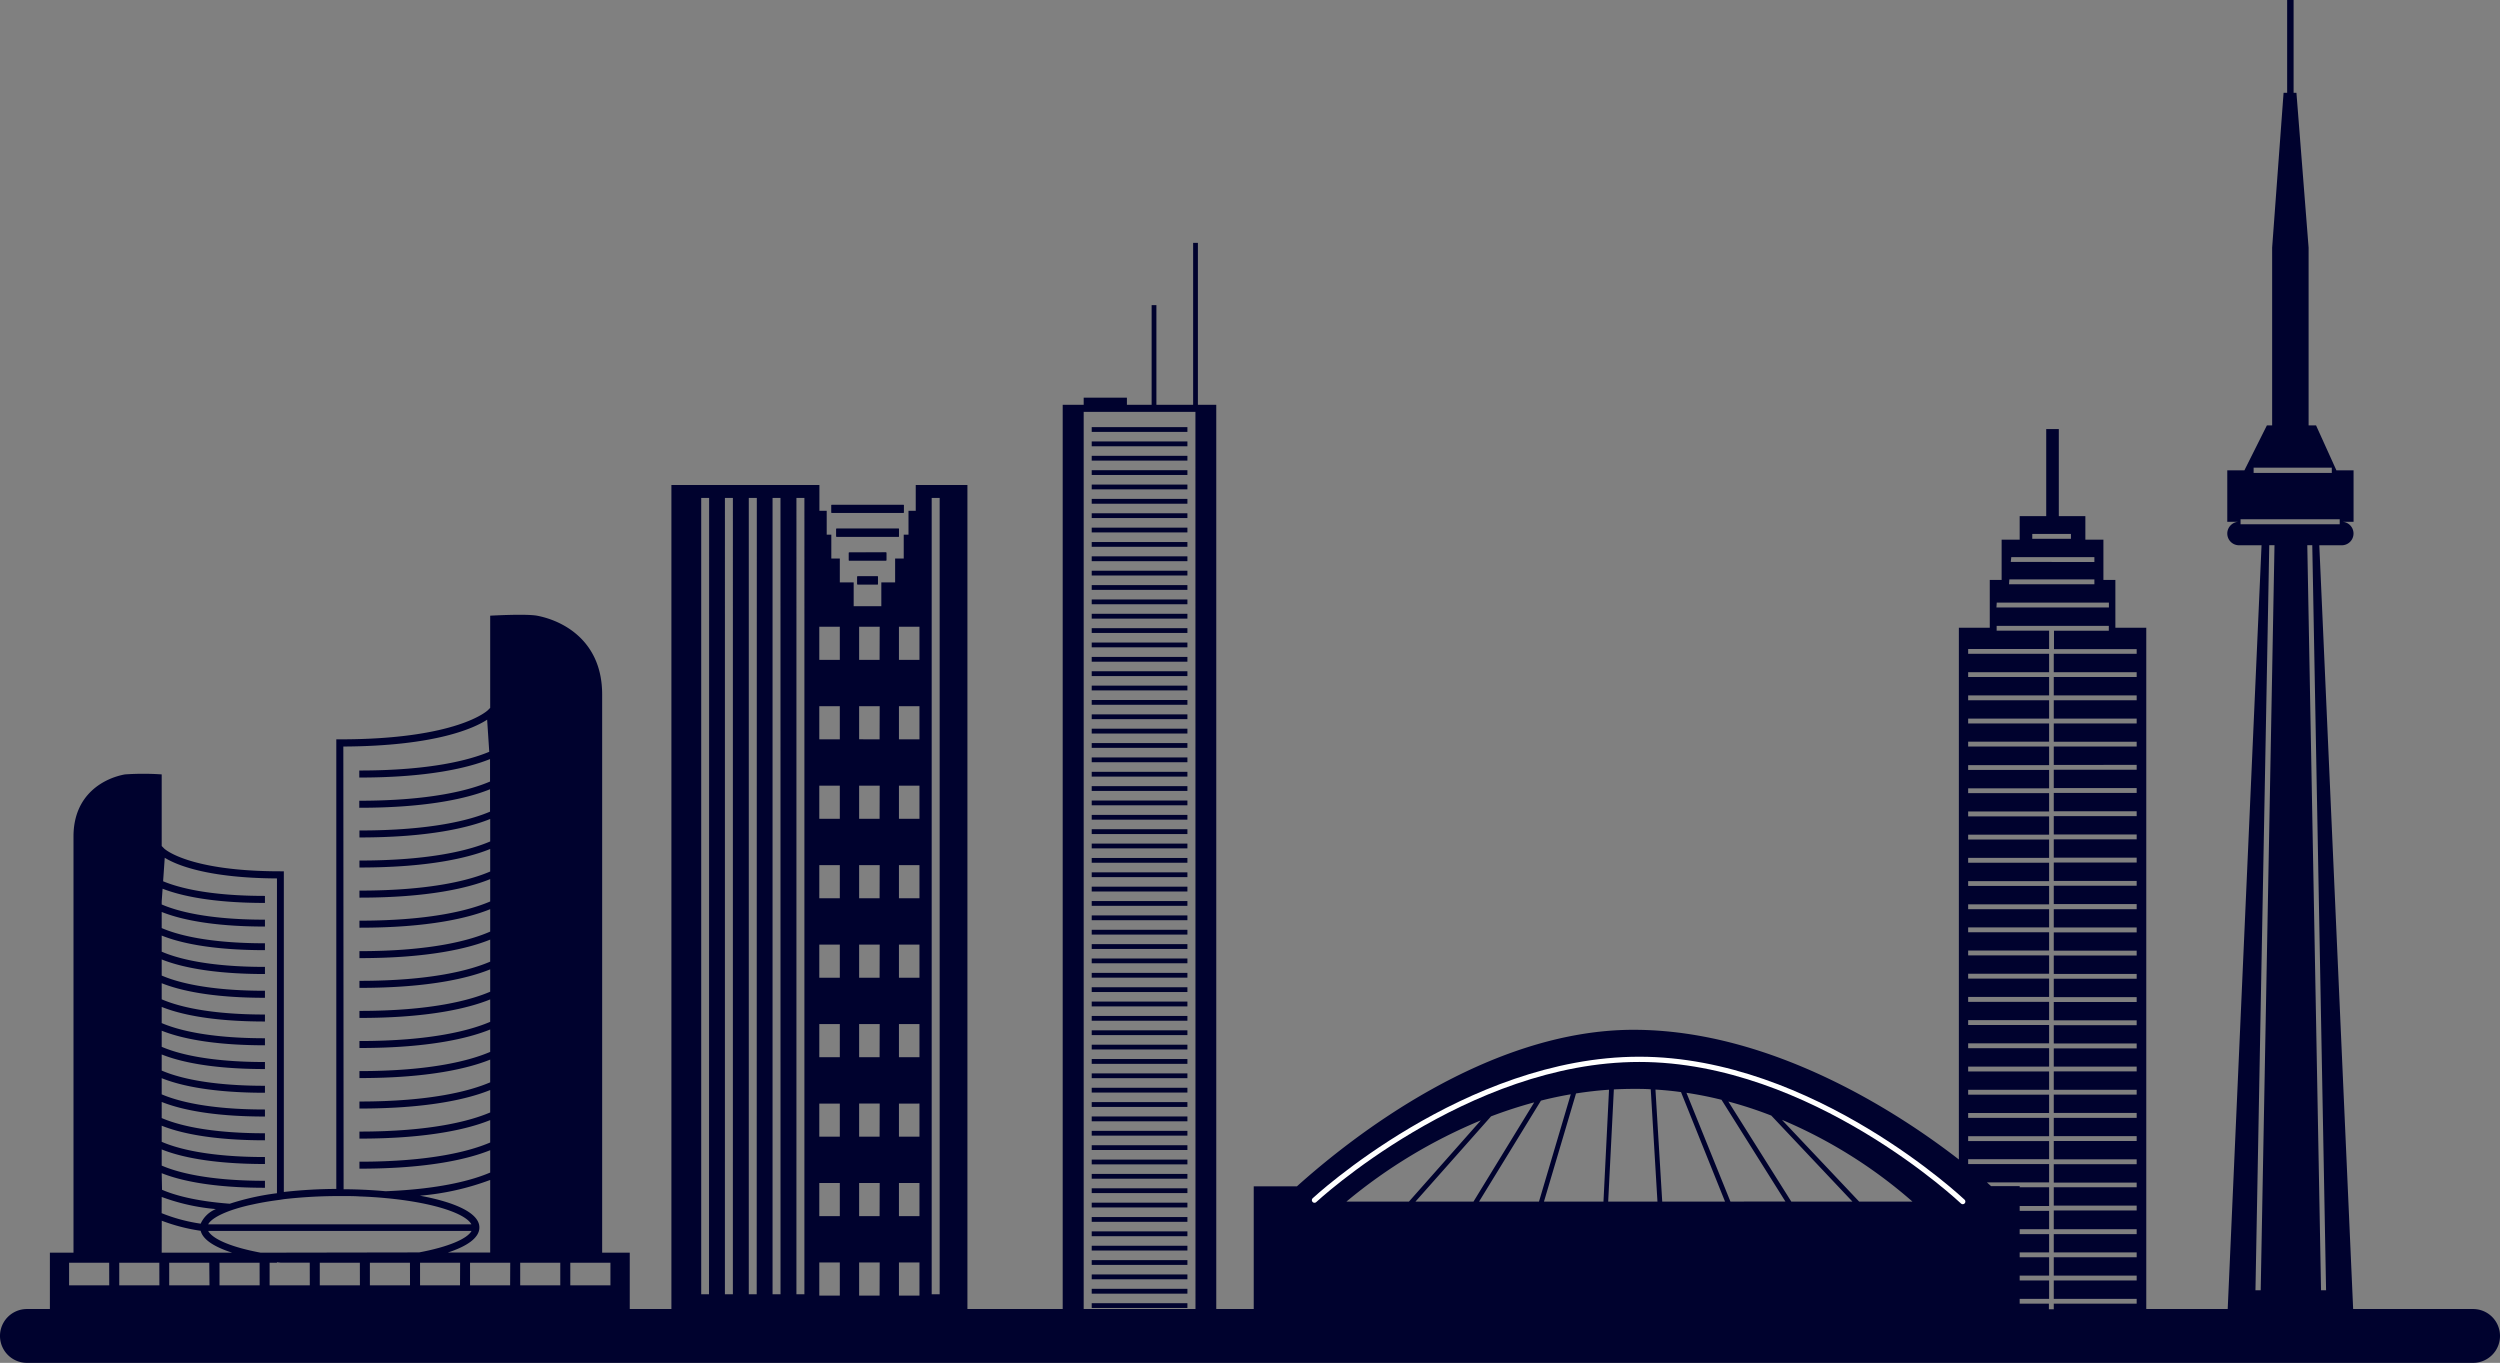 <svg id="OBJECTS" xmlns="http://www.w3.org/2000/svg" viewBox="0 0 476.5 259.76"><rect x="0" y="0" width="476.5" height="259.76" fill="#808080" stroke="none"/><defs><style>.cls-1{fill:#00022e;}.cls-2{fill:none;stroke:#fff;stroke-linecap:round;stroke-linejoin:bevel;}</style></defs><rect class="cls-1" x="208.08" y="81.41" width="18.24" height="0.91"/><rect class="cls-1" x="208.08" y="84.14" width="18.24" height="0.92"/><rect class="cls-1" x="208.08" y="86.88" width="18.24" height="0.91"/><rect class="cls-1" x="208.08" y="89.62" width="18.24" height="0.91"/><rect class="cls-1" x="208.08" y="92.36" width="18.24" height="0.91"/><rect class="cls-1" x="208.08" y="95.09" width="18.24" height="0.92"/><rect class="cls-1" x="208.08" y="97.83" width="18.24" height="0.91"/><rect class="cls-1" x="208.08" y="100.57" width="18.24" height="0.91"/><rect class="cls-1" x="208.08" y="103.31" width="18.24" height="0.91"/><rect class="cls-1" x="208.08" y="106.04" width="18.24" height="0.92"/><rect class="cls-1" x="208.08" y="108.78" width="18.24" height="0.91"/><rect class="cls-1" x="208.08" y="111.52" width="18.24" height="0.91"/><rect class="cls-1" x="208.08" y="114.26" width="18.24" height="0.91"/><rect class="cls-1" x="208.08" y="116.99" width="18.24" height="0.92"/><rect class="cls-1" x="208.08" y="119.73" width="18.24" height="0.91"/><rect class="cls-1" x="208.08" y="122.47" width="18.24" height="0.91"/><rect class="cls-1" x="208.08" y="125.21" width="18.24" height="0.91"/><rect class="cls-1" x="208.08" y="127.94" width="18.24" height="0.92"/><rect class="cls-1" x="208.08" y="130.68" width="18.24" height="0.91"/><rect class="cls-1" x="208.08" y="133.42" width="18.24" height="0.91"/><rect class="cls-1" x="208.08" y="136.16" width="18.24" height="0.91"/><rect class="cls-1" x="208.08" y="138.89" width="18.24" height="0.92"/><rect class="cls-1" x="208.08" y="141.63" width="18.24" height="0.91"/><rect class="cls-1" x="208.08" y="144.37" width="18.24" height="0.91"/><rect class="cls-1" x="208.08" y="147.11" width="18.24" height="0.91"/><rect class="cls-1" x="208.08" y="149.84" width="18.24" height="0.91"/><rect class="cls-1" x="208.08" y="152.58" width="18.24" height="0.91"/><rect class="cls-1" x="208.08" y="155.32" width="18.24" height="0.91"/><rect class="cls-1" x="208.08" y="158.05" width="18.24" height="0.92"/><rect class="cls-1" x="208.08" y="160.79" width="18.24" height="0.91"/><rect class="cls-1" x="208.08" y="163.53" width="18.24" height="0.91"/><rect class="cls-1" x="208.08" y="166.27" width="18.24" height="0.91"/><rect class="cls-1" x="208.08" y="169" width="18.24" height="0.92"/><rect class="cls-1" x="208.08" y="171.74" width="18.24" height="0.91"/><rect class="cls-1" x="208.08" y="174.48" width="18.24" height="0.91"/><rect class="cls-1" x="208.08" y="177.22" width="18.24" height="0.91"/><rect class="cls-1" x="208.08" y="179.95" width="18.24" height="0.92"/><rect class="cls-1" x="208.08" y="182.69" width="18.24" height="0.91"/><rect class="cls-1" x="208.08" y="185.43" width="18.24" height="0.91"/><rect class="cls-1" x="208.08" y="188.17" width="18.24" height="0.91"/><rect class="cls-1" x="208.08" y="190.9" width="18.24" height="0.92"/><rect class="cls-1" x="208.08" y="193.64" width="18.24" height="0.91"/><rect class="cls-1" x="208.08" y="196.38" width="18.24" height="0.91"/><rect class="cls-1" x="208.08" y="199.12" width="18.24" height="0.91"/><rect class="cls-1" x="208.08" y="201.85" width="18.24" height="0.92"/><rect class="cls-1" x="208.08" y="204.59" width="18.24" height="0.91"/><rect class="cls-1" x="208.08" y="207.33" width="18.24" height="0.91"/><rect class="cls-1" x="208.08" y="210.06" width="18.24" height="0.92"/><rect class="cls-1" x="208.08" y="212.8" width="18.24" height="0.92"/><rect class="cls-1" x="208.08" y="215.54" width="18.24" height="0.91"/><rect class="cls-1" x="208.08" y="218.28" width="18.24" height="0.91"/><rect class="cls-1" x="208.08" y="221.02" width="18.24" height="0.91"/><rect class="cls-1" x="208.08" y="223.75" width="18.24" height="0.91"/><rect class="cls-1" x="208.08" y="226.49" width="18.24" height="0.91"/><rect class="cls-1" x="208.08" y="229.23" width="18.24" height="0.91"/><rect class="cls-1" x="208.08" y="231.97" width="18.24" height="0.91"/><rect class="cls-1" x="208.08" y="234.7" width="18.24" height="0.92"/><rect class="cls-1" x="208.08" y="237.44" width="18.24" height="0.91"/><rect class="cls-1" x="208.08" y="240.18" width="18.24" height="0.91"/><rect class="cls-1" x="208.08" y="242.91" width="18.24" height="0.92"/><rect class="cls-1" x="208.08" y="245.65" width="18.24" height="0.92"/><rect class="cls-1" x="208.08" y="248.39" width="18.24" height="0.91"/><path class="cls-1" d="M170.23,225.94v1.51H184v-1.51Zm.92,4.54V232h11.93v-1.52Zm2.39,4.55v1.51h7.14V235Zm1.61,4.54v1.52h3.92v-1.52Z" transform="translate(-11.75 -129.71)"/><rect class="cls-1" x="158.48" y="96.23" width="13.76" height="1.51"/><rect class="cls-1" x="159.4" y="100.77" width="11.93" height="1.52"/><rect class="cls-1" x="161.79" y="105.32" width="7.14" height="1.51"/><rect class="cls-1" x="163.4" y="109.86" width="3.92" height="1.52"/><path class="cls-1" d="M483.12,379.21H460.26l-6.45-145.57h4.28a2.24,2.24,0,1,0,0-4.48h2.25v-9.8h-3.27l-3.88-8.57h-1.42V176.92l-2.32-29.52h-.54V129.71h-1.23V147.4H447l-2.18,29.52v33.87h-1l-4.29,8.57h-3.26v9.8h2.24a2.25,2.25,0,0,0-2.24,2.24,2.24,2.24,0,0,0,2.24,2.24h4.29l-6.45,145.57H420.83V249.35h-5.89v-9.11h-2.28v-7.67h-3.44v-4.49h-5.06V211.49h-2.4v16.59H396.7v4.49h-3.44v7.67H391v9.11h-5.89V350.71c-11-8.53-35.39-24.72-62-24.72-27.75,0-53.64,20.38-64.17,29.84h-8.23v23.38h-7.14V206.86h-3.5V176h-.91v30.87h-7v-19h-.91v19h-4.71v-1.37H218.3v1.37h-4V379.21H196.14V222.15h-9.85v4.92h-1.38v4.55H184v4.54h-1.64v4.55h-2.63v4.54h-5.27v-4.54h-2.64v-4.55H170.2v-4.54h-.88v-4.55h-1.39v-4.92H139.72V379.21h-7.94V368.47h-5.26V262.06c0-10.34-7.63-14.1-12.42-15-2.19-.39-8.92,0-8.92,0v17.57l-.47.47c-.06.05-5.8,5.53-28.19,5.53h-.67v85.69a92.48,92.48,0,0,0-10,.58V295.78H65.2c-17.58,0-22.11-4.29-22.15-4.33l-.48-.49V277.31a51.54,51.54,0,0,0-7,0c-3.78.68-9.81,3.65-9.81,11.82v79.34H21.26v10.74H16.88a5.13,5.13,0,1,0,0,10.26H483.12a5.13,5.13,0,1,0,0-10.26ZM77.19,272c17.61-.09,24.94-3.51,27.41-5.12L105,273c-3.77,1.58-11.2,3.57-24.77,3.57v1.34c13.23,0,20.79-1.87,24.87-3.5l.05,0v4.26c-3.75,1.61-11.22,3.66-24.92,3.66v1.34c13.28,0,20.85-1.88,24.92-3.53v4.27C101.43,286,94,288,80.26,288v1.33c13.28,0,20.85-1.88,24.92-3.52v4.28c-3.73,1.6-11.17,3.64-24.92,3.64v1.33c13.28,0,20.85-1.88,24.92-3.53v4.29c-3.73,1.61-11.17,3.64-24.92,3.64v1.34c13.28,0,20.85-1.88,24.92-3.53v4.26c-3.75,1.61-11.22,3.66-24.92,3.66v1.34c13.28,0,20.85-1.88,24.92-3.53v4.27C101.43,308.92,94,311,80.26,311v1.33c13.28,0,20.85-1.88,24.92-3.53V313c-3.75,1.61-11.22,3.66-24.92,3.66V318c13.28,0,20.85-1.88,24.92-3.53v4.26c-3.75,1.61-11.22,3.66-24.92,3.66v1.34c13.28,0,20.85-1.88,24.92-3.53v4.27c-3.75,1.61-11.22,3.66-24.92,3.66v1.33c13.28,0,20.85-1.88,24.92-3.53v4.27c-3.75,1.61-11.22,3.66-24.92,3.66v1.33c13.28,0,20.85-1.88,24.92-3.52V336c-3.75,1.61-11.22,3.66-24.92,3.66V341c13.28,0,20.85-1.88,24.92-3.53v4.27c-3.75,1.6-11.22,3.65-24.92,3.65v1.34c13.28,0,20.85-1.88,24.92-3.53v4.27c-3.75,1.61-11.22,3.66-24.92,3.66v1.33c13.28,0,20.85-1.88,24.92-3.52v4.26c-3.27,1.4-9.36,3.14-19.94,3.56h0c-2.61-.24-5.33-.37-8-.38Zm14.59,85.61a50.09,50.09,0,0,0,13.4-3v13.83H97.12c3.67-1.2,6-2.8,6-4.77C103.14,360.88,98.36,358.82,91.78,357.61Zm-25.91.66a93,93,0,0,1,10-.59h1.34c1,0,2.07,0,3.07.07,1.75.06,3.43.17,5,.32h0c9.06.84,15.2,2.92,16.32,5H51.42c.49-.9,2-1.81,4.24-2.62a33.7,33.7,0,0,1,4.16-1.15h0c1.43-.32,3-.6,4.71-.83l.66-.09Zm-23.3-4.95c3.25,1.3,9.24,2.78,19.68,2.78v-1.33c-10.89,0-16.77-1.64-19.68-2.9v-3.08c3.25,1.31,9.24,2.78,19.68,2.78v-1.33c-10.89,0-16.77-1.64-19.68-2.9v-3.07c3.25,1.3,9.24,2.78,19.68,2.78v-1.34c-10.89,0-16.77-1.64-19.68-2.9v-3.07c3.25,1.3,9.24,2.78,19.68,2.78v-1.34c-10.89,0-16.77-1.64-19.68-2.89v-3.08c3.25,1.31,9.24,2.78,19.68,2.78v-1.33c-10.89,0-16.77-1.64-19.68-2.9v-3.07c3.25,1.3,9.24,2.78,19.68,2.78v-1.34c-10.89,0-16.77-1.64-19.68-2.9v-3.07c3.25,1.3,9.24,2.78,19.68,2.78V327.6c-10.89,0-16.77-1.64-19.68-2.89v-3.08c3.25,1.31,9.24,2.78,19.68,2.78v-1.33c-10.89,0-16.77-1.64-19.68-2.9v-3.07c3.25,1.3,9.24,2.78,19.68,2.78v-1.34c-10.89,0-16.77-1.64-19.68-2.9v-3.07c3.25,1.3,9.24,2.78,19.68,2.78V314c-10.89,0-16.77-1.64-19.68-2.9v-3.07c3.25,1.31,9.24,2.78,19.68,2.78V309.5c-10.89,0-16.77-1.64-19.68-2.9v-3.07c3.25,1.3,9.24,2.78,19.68,2.78V305c-10.89,0-16.77-1.64-19.68-2.9v-.6l.17-2.4c3.29,1.28,9.25,2.71,19.51,2.71v-1.34c-10.56,0-16.41-1.54-19.41-2.79l.31-4.48c2.16,1.33,8,3.86,21.39,3.94v60a48.43,48.43,0,0,0-9,2h0c-6.68-.5-10.67-1.69-12.91-2.66Zm0,4.53a39.5,39.5,0,0,0,10.33,2.31A5.4,5.4,0,0,0,50,362.94a32.24,32.24,0,0,1-7.44-2Zm-10,16.85H24.92v-4.31h7.64Zm9.56,0H34.48v-4.31h7.64Zm.45-12.32A35,35,0,0,0,50,364.3c.42,1.7,2.65,3.1,6,4.17H42.57Zm9.1,12.32H44v-4.31h7.64Zm9.56,0H53.59v-4.31h7.64Zm9.56,0H63.14v-4.31h1.4v-.1l.66.08.15,0h5.44Zm9.55,0H72.7v-4.31h7.64Zm9.55,0H82.25v-4.31h7.64Zm-28.47-6.23c-5.36-1-8.93-2.48-9.91-4a.6.6,0,0,1-.09-.15h50.2c-.83,1.52-4.46,3.06-10,4.1Zm38,6.23H91.81v-4.31h7.64Zm9.55,0h-7.64v-4.31H109Zm9.56,0h-7.64v-4.31h7.64Zm9.56,0h-7.65v-4.31h7.65Zm18.79,1.7H145.4V224.62h1.51Zm4.55,0h-1.52V224.62h1.52Zm4.54,0h-1.51V224.62H156Zm4.54,0H159V224.62h1.51Zm4.55,0h-1.52V224.62h1.52Zm6.75.25h-3.91v-6.31h3.91Zm0-15.15h-3.91v-6.31h3.91Zm0-15.14h-3.91v-6.31h3.91Zm0-15.15h-3.91V324.9h3.91Zm0-15.15h-3.91v-6.31h3.91Zm0-15.14h-3.91V294.6h3.91Zm0-15.15h-3.91v-6.31h3.91Zm0-15.15h-3.91v-6.31h3.91Zm0-15.14h-3.91v-6.32h3.91Zm7.58,121.17H175.5v-6.31h3.92Zm0-15.15H175.5v-6.31h3.92Zm0-15.14H175.5v-6.31h3.92Zm0-15.15H175.5V324.9h3.92Zm0-15.15H175.5v-6.31h3.92Zm0-15.14H175.5V294.6h3.92Zm0-15.15H175.5v-6.31h3.92Zm0-15.15H175.5v-6.31h3.92Zm0-15.14H175.5v-6.32h3.92ZM187,376.65h-3.91v-6.31H187Zm0-15.15h-3.91v-6.31H187Zm0-15.14h-3.91v-6.31H187Zm0-15.15h-3.91V324.9H187Zm0-15.15h-3.91v-6.31H187Zm0-15.14h-3.91V294.6H187Zm0-15.15h-3.91v-6.31H187Zm0-15.15h-3.91v-6.31H187Zm0-15.14h-3.91v-6.32H187Zm3.85,120.92h-1.52V224.62h1.52Zm48.76,2.81H218.3v-171h21.3Zm28.77-20.48A99.47,99.47,0,0,1,294,343.25L280.3,358.73Zm13.16,0,14.4-16.24a86.23,86.23,0,0,1,8.23-2.67l-11.57,18.91Zm12.12,0,11.79-19.24q2.78-.71,5.69-1.21l-6.06,20.45Zm12.37,0,6.11-20.61c2.05-.32,4.15-.57,6.29-.71l-1.06,21.32Zm12.24,0,1.08-21.38c1.24-.06,2.49-.1,3.75-.1s2.2,0,3.28.08l1.28,21.4Zm10.3,0-1.29-21.35c1.65.1,3.28.26,4.87.48l8.39,20.87Zm13,0L333.19,338c2.29.34,4.52.79,6.68,1.33l12.18,19.39Zm11.6,0-12-19.07a77,77,0,0,1,8.19,2.68l15.46,16.39Zm12.93,0-14.71-15.58a91.92,91.92,0,0,1,24.87,15.58Zm33-127.25h7.37v.92h-7.37Zm-4,4.42h15.84v.92H395Zm-.37,4.24h16.21v.93H394.67Zm-2.4,4.42h21.38v.93H392.27ZM419,254.33h-15.8v3.5H419v.92h-15.8v3.5H419v.93h-15.8v3.49H419v.93h-15.8v3.49H419V272h-15.8v3.5H419v.92h-15.8v3.5H419v.92h-15.8v3.5H419v.93h-15.8v3.49H419v.93h-15.8v3.49H419v.93h-15.8v3.5H419v.92h-15.8v3.5H419V303h-15.8v3.49H419v.93h-15.8v3.49H419v.93h-15.8v3.5H419v.92h-15.8v3.5H419v.93h-15.8v3.49H419v.93h-15.8v3.49H419v.93h-15.8V333H419v.92h-15.8v3.5H419v.92h-15.8v3.5H419v.93h-15.8v3.49H419v.93h-15.8v3.49H419v.93h-15.8v3.5H419V356h-15.8v3.5H419v.92h-15.8V364H419v.93h-15.8v3.49H419v.93h-15.8v3.49H419v.93h-15.8v3.5H419v.92h-15.8v1.06h-.93v-1.06H396.7v-.92h5.61v-3.5H396.7v-.93h5.61v-3.49H396.7v-.93h5.61v-3.49H396.7V364h5.61v-3.5H396.7v-.92h5.61V356H396.7v-.21h-5.45l-.79-.71h11.85v-3.5H386.88v-.93h15.43V347.2H386.88v-.93h15.43v-3.49H386.88v-.93h15.43v-3.5H386.88v-.92h15.43v-3.5H386.88V333h15.43v-3.5H386.88v-.93h15.43v-3.49H386.88v-.93h15.43v-3.49H386.88v-.93h15.43v-3.5H386.88v-.92h15.43v-3.5H386.88v-.93h15.43V307.4H386.88v-.93h15.43V303H386.88v-.93h15.43v-3.5H386.88v-.92h15.43v-3.5H386.88v-.93h15.43v-3.49H386.88v-.93h15.43v-3.49H386.88v-.93h15.43v-3.5H386.88v-.92h15.43v-3.5H386.88v-.92h15.43V272H386.88v-.93h15.43V267.6H386.88v-.93h15.43v-3.49H386.88v-.93h15.43v-3.5H386.88v-.92h15.43v-3.5H386.88v-.92h15.43v-3.5h-10V249h21.38v.93H403.24v3.5H419Zm22.29-35.48h14.9v1h-14.9Zm-2.49,10.78v-.95h18.9v.95Zm3.84,146h-1l2.63-142h1Zm11.5,0-2.62-142h.95l2.63,142Z" transform="translate(-11.75 -129.71)"/><path class="cls-2" d="M262.29,358.46s28.87-26.84,61.9-26.84,61.66,27.11,61.66,27.11" transform="translate(-11.75 -129.71)"/></svg>